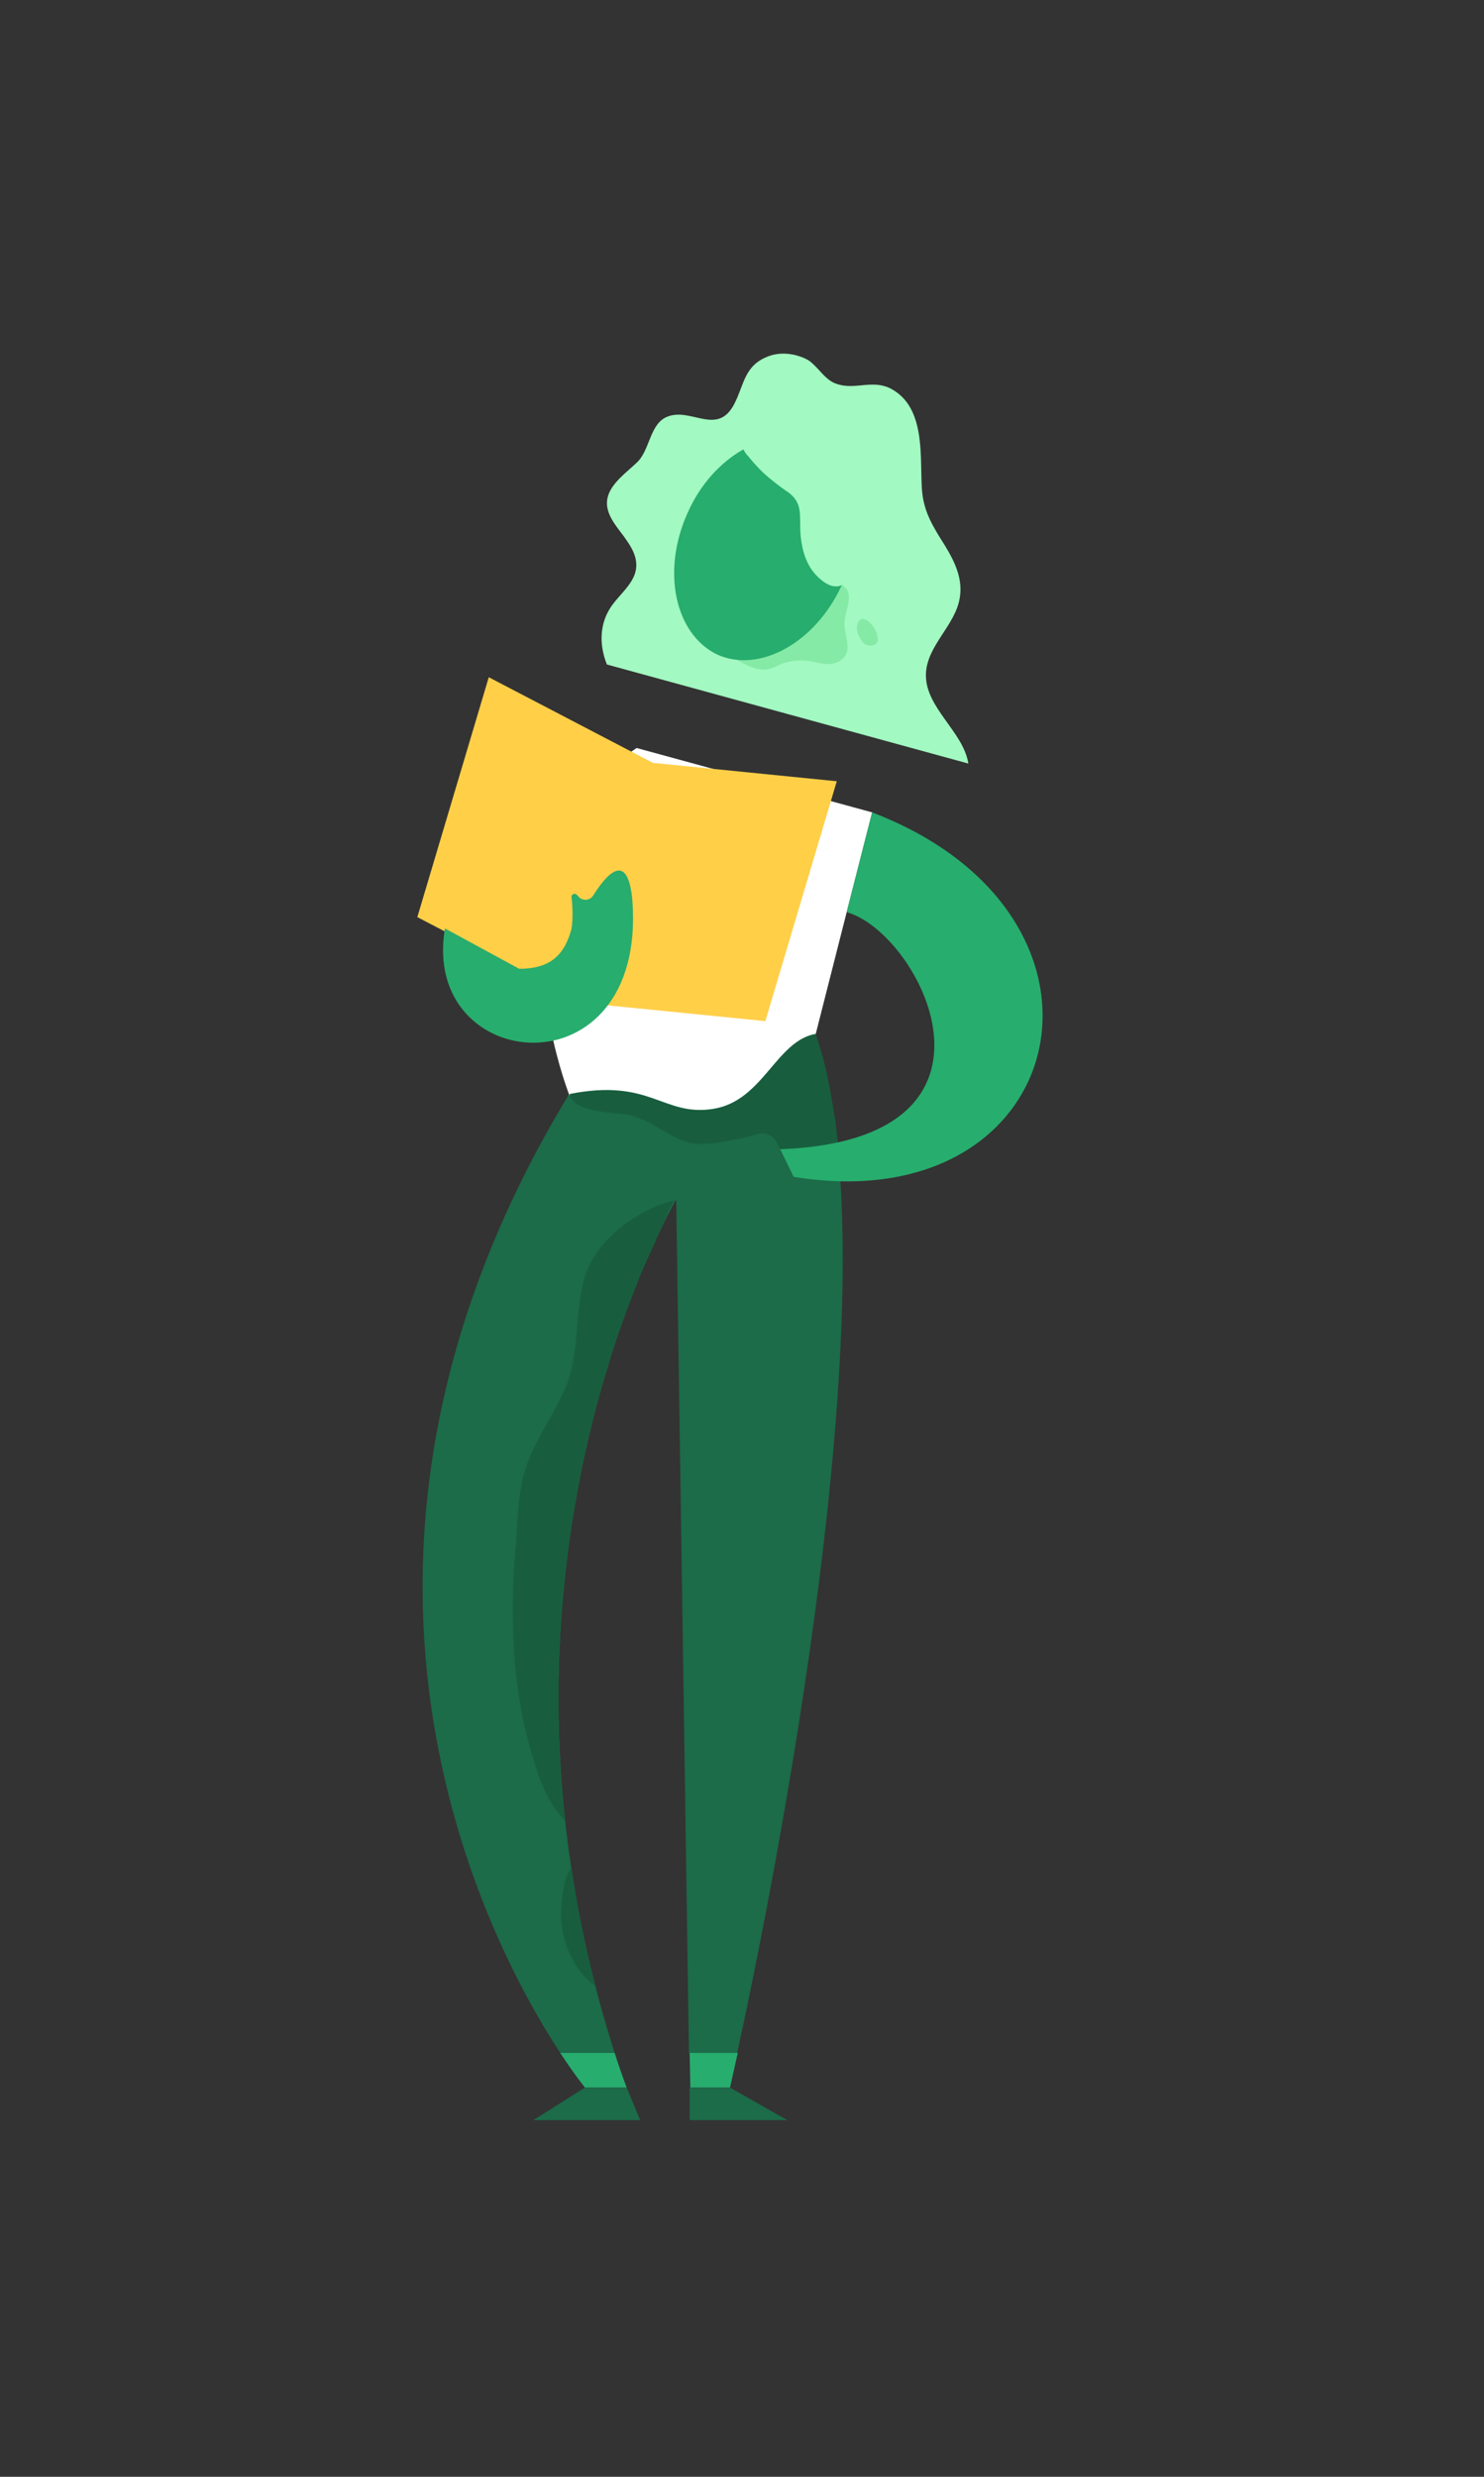 <?xml version="1.0" encoding="utf-8"?>
<!-- Generator: Adobe Illustrator 23.0.2, SVG Export Plug-In . SVG Version: 6.00 Build 0)  -->
<svg version="1.1" id="Layer_1" xmlns="http://www.w3.org/2000/svg" xmlns:xlink="http://www.w3.org/1999/xlink" x="0px" y="0px"
	 viewBox="0 0 209.8 350" style="enable-background:new 0 0 209.8 350;" xml:space="preserve">
<rect x="0" y="0" width="209.8" height="350" fill="#333333" stroke="none"/>
<style type="text/css">
	.st0{fill:#1C6B49;}
	.st1{fill:#A2F9C1;}
	.st2{fill:#FFFFFF;}
	.st3{fill:#185E3E;}
	.st4{fill:#27AD6D;}
	.st5{fill:#86EAA7;}
	.st6{fill:#FFCF48;}
</style>
<g>
	<path class="st0" d="M97.4,290.2h6.8c4.8-21.9,22.8-110.7,11-144l-34.8,8.5c-39.8,65.7-11.7,119.4-1.2,135.4h7.7
		c-22-68.6,8.7-120.6,8.7-120.6l1.8,120.6V290.2z"/>
	<path class="st1" d="M135.7,84.4c0.5-3.1-1.2-5.9-2.8-8.4c-1.6-2.6-2.5-4.5-2.6-7.5c-0.2-4.6,0.4-11.1-4.4-13.6
		c-2.8-1.4-5.4,0.5-8.2-0.9c-1.1-0.6-1.8-1.7-2.8-2.6c-0.3-0.3-0.6-0.5-1-0.7c-1.7-0.8-3.7-1-5.4-0.3c-3.3,1.3-3.3,4-4.7,6.7
		c-2.4,4.6-6.1,0.4-9.5,1.8c-2.4,1-2.4,4.5-4.1,6.3c-1.4,1.4-3.8,3-4.3,5.1s1.1,3.9,2.3,5.5c0.7,1,1.5,2.1,1.7,3.4
		c0.5,3-2.5,4.7-3.8,7c-1.4,2.4-1.3,5.2-0.3,7.7l51.1,14c-0.7-4.5-6.1-7.9-6-12.6C131,91.2,135.1,88.4,135.7,84.4z"/>
	<path class="st2" d="M80.5,154.8c11.6-2.4,13.2,3.1,20.3,2c7.1-1.2,8.9-9.7,14.5-10.6l4.4-17.3l3.6-14.1L90,105.7
		C67.1,121.2,80.5,154.7,80.5,154.8z"/>
	<path class="st3" d="M80.5,154.6L80.5,154.6c0.5,2.6,6.2,2.6,8.1,2.9c1.1,0.2,2,0.6,2.9,1c2.2,1.1,4.1,2.7,6.6,3.1
		c2.4,0.3,6.8-0.7,9.2-1.4c1-0.2,2,0.3,2.5,1.2l2.4,4.9c0,0,6.6-0.9,6.5-2c-0.1-1.7-0.3-3.4-0.5-5l0,0c0-0.1,0-0.2,0-0.3
		c-0.1-0.4-0.1-0.8-0.2-1.2c0-0.2-0.1-0.4-0.1-0.6c0-0.1-0.1-0.3-0.1-0.5l0,0c-0.6-4-1.4-7.5-2.5-10.6c-5.6,1-7.4,9.5-14.5,10.6
		S92,152.3,80.5,154.6z"/>
	<path class="st4" d="M119.7,128.9c10.4,2.9,25.6,32.2-9.4,33.5l1.9,3.9c39.2,6.4,49.5-36.8,11.1-51.5L119.7,128.9z"/>
	<path class="st3" d="M95.6,169.6c-5.1,1-11.2,5.5-12.8,10.5c-1.7,5.3-0.7,10.9-2.9,16.1c-1.5,3.5-3.8,6.6-5.2,10.2
		c-1.5,3.8-1.5,8.2-1.8,12.2c-0.4,4.4-0.5,8.9-0.3,13.3c0.2,4.9,0.9,9.8,2.2,14.6c1,3.6,2.3,8.1,5.1,10.8v-0.1
		c-1.6-14.2-1-27.3,0.5-38.7l0,0c0.2-1.6,0.4-3.2,0.7-4.8c0.1-0.1,0.1-0.3,0.1-0.4c0.3-1.5,0.5-3,0.8-4.4c0-0.2,0.1-0.5,0.1-0.7
		c0.3-1.5,0.6-2.9,0.9-4.3c0.1-0.3,0.1-0.6,0.2-0.9c0.3-1.3,0.7-2.6,1-3.9c0.1-0.4,0.2-0.7,0.3-1c0.4-1.5,0.8-2.9,1.2-4.2
		c0.1-0.2,0.1-0.4,0.2-0.6c0.4-1.6,0.9-3.1,1.4-4.5l0,0c1-2.8,1.9-5.3,2.8-7.5v-0.1c0.3-0.8,0.7-1.6,1-2.4c0.1-0.1,0.1-0.3,0.2-0.4
		c0.4-0.9,0.8-1.7,1.1-2.4c0-0.1,0.1-0.1,0.1-0.2c0.4-1,0.8-1.9,1.2-2.6C93.9,172.7,95,169.6,95.6,169.6z"/>
	<path class="st3" d="M84.2,280.7c-1.5-5.7-2.6-11.3-3.4-16.7c-1,1-1.3,3.7-1.4,5c-0.2,2,0,4.1,0.7,6
		C80.9,277.3,82.3,279.3,84.2,280.7z"/>
	<g>
		<path class="st5" d="M104,93c-0.1,0.1-0.1,0.1-0.1,0.1c1.5,0.8,3.2,1.9,5,1.4c0.7-0.2,1.3-0.6,1.9-0.8c1.3-0.4,2.7-0.5,4.1-0.2
			s2.9,0.7,4.1-0.3c1.7-1.3,0.2-3.7,0.4-5.4c0.1-1.1,0.6-2.2,0.6-3.3c0-0.3,0-0.7-0.2-1.1c0-0.1-0.8-0.9-0.8-0.8
			C115.8,89.5,109.6,93.7,104,93z"/>
	</g>
	<path class="st4" d="M101.4,92.5c6,2.7,13.9-1.7,17.6-9.8c-1,0.4-2.1,0.1-3.5-1.3c-1.5-1.5-2.1-3.6-2.3-5.6c-0.3-3,0.6-4.8-2.3-6.6
		c-0.7-0.5-1.5-1.1-2.2-1.7c-1.1-0.9-2-1.9-2.9-3c-0.3-0.3-0.5-0.6-0.7-1c-3.2,1.8-6.1,4.9-7.9,9C93.5,80.7,95.4,89.6,101.4,92.5z"
		/>
	<path class="st5" d="M124,89.6c-0.2-0.6-0.6-1.2-1-1.6c-1.5-1.5-2.3,0.5-1.6,1.8c0.2,0.4,0.4,0.8,0.7,1.1c0.4,0.3,0.9,0.4,1.3,0.3
		c0.3-0.1,0.6-0.3,0.7-0.6c0-0.2,0-0.3,0-0.5C124,90,124,89.8,124,89.6z"/>
	<g>
		<path class="st4" d="M79.2,290.1c2.1,3.2,3.5,4.9,3.5,4.9h5.9c-0.6-1.6-1.2-3.3-1.7-4.9H79.2z"/>
		<path class="st4" d="M97.5,290.1l0.1,4.9h5.6c0,0,0.4-1.7,1.1-4.9H97.5z"/>
	</g>
	<polygon class="st0" points="88.6,295 90.5,299.6 75.4,299.6 82.7,295 	"/>
	<polygon class="st0" points="103.2,295 111.3,299.6 97.5,299.6 97.5,295 	"/>
	<polygon class="st6" points="92.3,107.8 118.3,110.4 108.2,144.3 82.2,141.7 59,129.6 69.1,95.7 	"/>
	<path class="st4" d="M89.4,127.2c-0.7-7.5-4-3.1-5.5-0.7c-0.5,0.8-1.6,0.9-2.2,0.1c0,0-0.1-0.1-0.1-0.1c-0.3-0.4-0.9-0.1-0.8,0.3
		c0.2,1.4,0.2,4-0.1,4.8c-1.1,3.8-3.4,5.3-7.3,5.3l-10.5-5.7C59.4,151.9,91.5,154.9,89.4,127.2z"/>
</g>
</svg>
